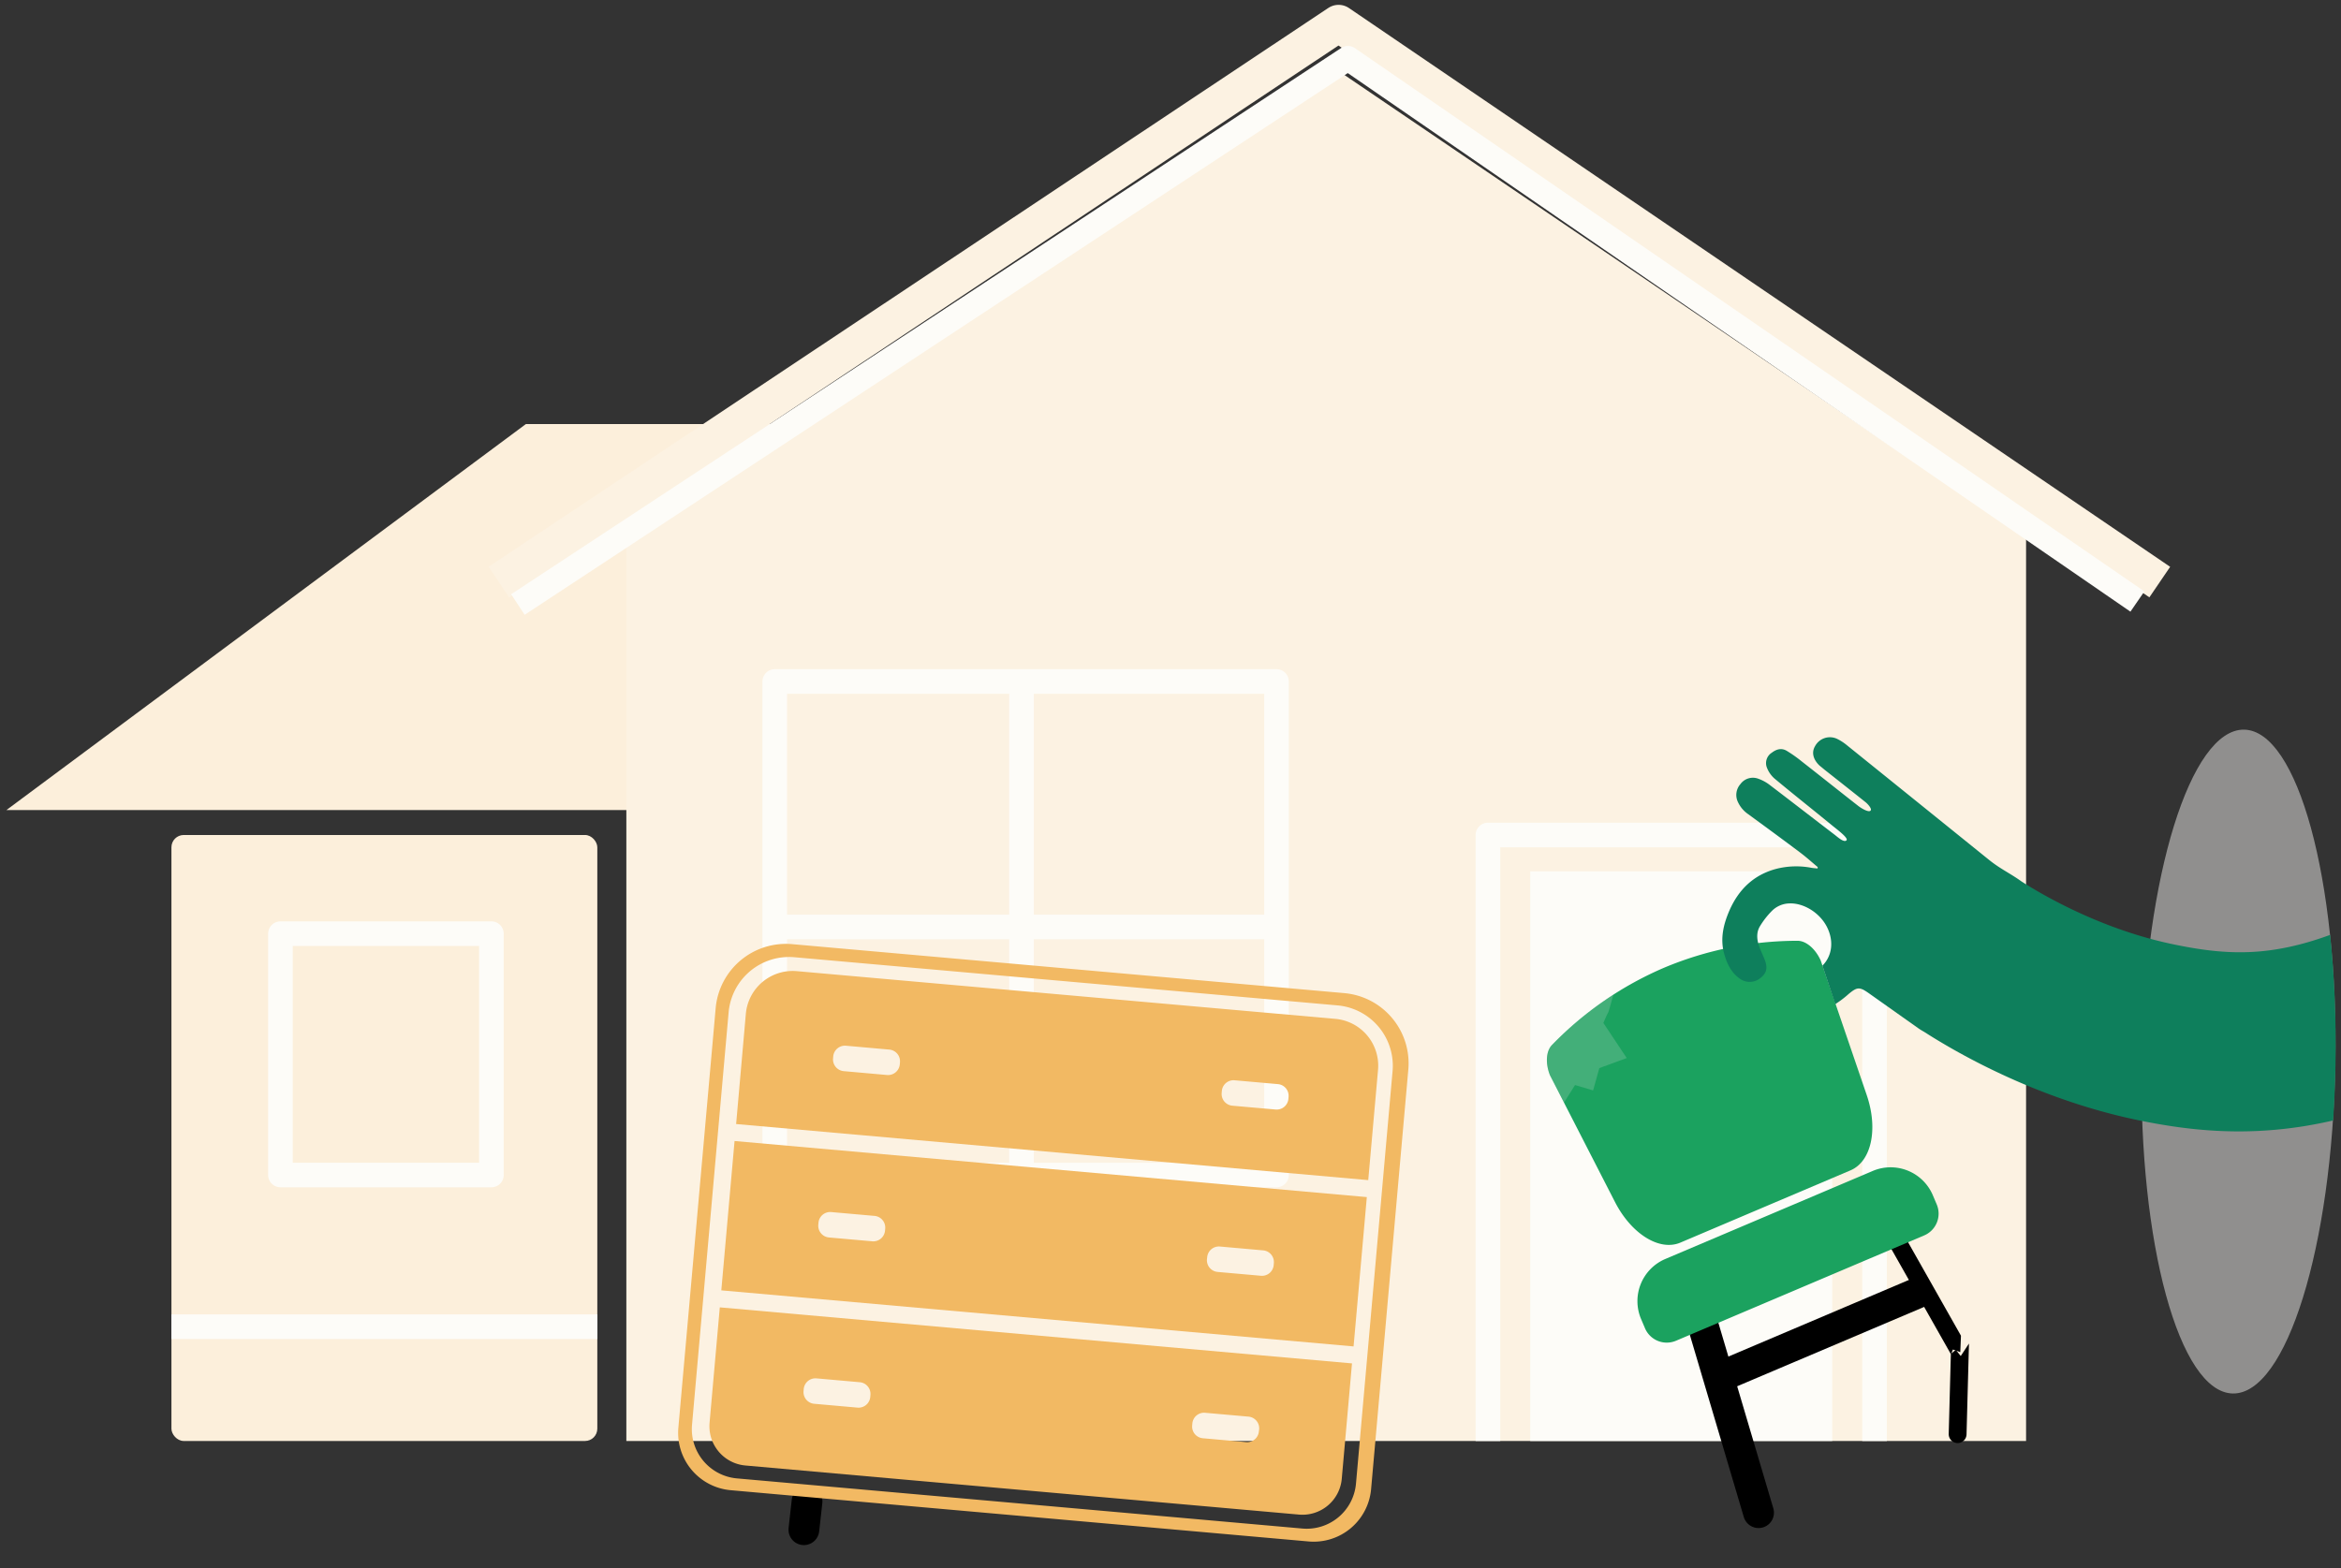 <svg xmlns="http://www.w3.org/2000/svg" xmlns:xlink="http://www.w3.org/1999/xlink" width="761" height="510" viewBox="0 0 761 510">
  <rect x="0" y="0" width="761" height="510" fill="#333333" stroke="none"/>
  <defs>
    <clipPath id="clip-path">
      <path id="Path_1356" data-name="Path 1356" d="M17.746,84.3c-7.368,0-13.563-8.8-14.4-20.467L0,17.706C.093,13.54,1.891,9.943,4.432,8.882A112.244,112.244,0,0,1,47.774,0,112.238,112.238,0,0,1,91.11,8.882c2.541,1.062,4.339,4.641,4.432,8.824l-3.33,46.109c-.841,11.666-7.037,20.467-14.4,20.467Z" transform="translate(0 0)" fill="none"/>
    </clipPath>
    <clipPath id="clip-path-2">
      <path id="Union_59" data-name="Union 59" d="M176.9,223.826c-5.934-1.146-11.335-7.954-15.775-18.867l-10.689-12.785-2-49.228L68.648,121.3,0,97.606s3.625-62.392,3.625-63.2S36.045,0,36.045,0L180.416,7.621l-.011.708a9.459,9.459,0,0,1,1.894-.158c17.388.3,30.641,48.864,29.6,108.463S195.92,224.3,178.532,224a9.425,9.425,0,0,1-1.338-.119l0,.291Z" transform="translate(2672.217 6837.077)" fill="#412727"/>
    </clipPath>
    <clipPath id="clip-path-3">
      <path id="Path_2472" data-name="Path 2472" d="M36.938,92.817l-2.8-16.556L16.72,76.61l-5.93,2.83L1.97,76.61,0,58.68,15.58,42.23l12.53-2.97L11.48,19.04,19.57,3.28,53.39,0l59.6,61.72,36.67,23.39,59.82,2.57v67.81l-77-1.52L83.06,131.22,48.57,102.91Z" transform="translate(-3.12 -3.28)" fill="none"/>
    </clipPath>
  </defs>
  <g id="Household-illustration" transform="translate(-7142 -3175)">
    <rect id="Rectangle_7069" data-name="Rectangle 7069" width="761" height="510" transform="translate(7142 3175)" fill="none"/>
    <path id="Path_2352" data-name="Path 2352" d="M107.93,0c59.608,0,107.93,14.1,107.93,31.488S167.538,62.976,107.93,62.976,0,48.879,0,31.488,48.322,0,107.93,0Z" transform="matrix(-0.017, 1, -1, -0.017, 7903, 3412.798)" fill="#eeedeb" opacity="0.5"/>
    <g id="Group_4305" data-name="Group 4305" transform="translate(7144.087 3182.574)">
      <path id="Path_2175" data-name="Path 2175" d="M2636.52,15300.443H2530.628l-168.857,125.509H2636.52Z" transform="translate(-2361.77 -15170.12)" fill="#fcefdb"/>
      <path id="Path_936" data-name="Path 936" d="M460.605,43.463V337.206H5.59V43.463l231.426-151.8Z" transform="translate(195.933 123.786)" fill="#fcf2e2"/>
      <path id="Path_935" data-name="Path 935" d="M10.56,199.363V14.12h98.164V199.363" transform="translate(484.797 261.63)" fill="#fdfcf8"/>
      <path id="Path_1926" data-name="Path 1926" d="M173.672,174.593V14.12H10.56V174.593Z" transform="translate(239.203 199.908)" fill="none" stroke="#fdfcf8" stroke-linejoin="round" stroke-width="8"/>
      <path id="Path_937" data-name="Path 937" d="M3.57,187.073,276.521,5.37l266.948,181.7" transform="translate(156.531 -5.37)" fill="none" stroke="#fcf2e2" stroke-linejoin="round" stroke-width="12"/>
      <path id="Path_2177" data-name="Path 2177" d="M3.57,183,273.39,5.37,530.03,182.023" transform="translate(162.7 6.002)" fill="none" stroke="#fdfcf8" stroke-linejoin="round" stroke-width="8"/>
      <path id="Path_2172" data-name="Path 2172" d="M10.56,211.169V14.12H136.237V211.169" transform="translate(471.041 249.824)" fill="none" stroke="#fdfcf8" stroke-linejoin="round" stroke-width="8"/>
      <ellipse id="Ellipse_576" data-name="Ellipse 576" cx="6.141" cy="6.141" rx="6.141" ry="6.141" transform="translate(571.091 365.058)" fill="#fcefdb"/>
      <path id="Path_2173" data-name="Path 2173" d="M2186.3,16645.822h162.962" transform="translate(-1937.804 -16351.983)" fill="none" stroke="#fdfcf8" stroke-width="8"/>
      <path id="Path_2174" data-name="Path 2174" d="M0,0H162.963" transform="translate(329.978 375.318) rotate(-90)" fill="none" stroke="#fdfcf8" stroke-width="8"/>
      <rect id="Rectangle_6976" data-name="Rectangle 6976" width="138.442" height="197.05" rx="4" transform="translate(53.642 263.943)" fill="#fcefdb"/>
      <path id="Path_2176" data-name="Path 2176" d="M79.146,92.593V14.12H10.56V92.593Z" transform="translate(78.513 281.908)" fill="none" stroke="#fdfcf8" stroke-linejoin="round" stroke-width="8"/>
      <path id="Path_2178" data-name="Path 2178" d="M2186.3,16645.822h138.442" transform="translate(-2132.658 -16221.982)" fill="none" stroke="#fdfcf8" stroke-width="8"/>
    </g>
    <g id="Group_4303" data-name="Group 4303" transform="translate(5078.484 -3651.212)">
      <g id="Layer_2" data-name="Layer 2" transform="matrix(0.921, -0.391, 0.391, 0.921, 2557.04, 7161.024)">
        <g id="Layer_1" data-name="Layer 1" transform="translate(0 0)">
          <line id="Line_229" data-name="Line 229" y1="66.918" x2="7.635" transform="translate(10.541 108.096)" fill="none" stroke="#000" stroke-linecap="round" stroke-linejoin="round" stroke-width="10"/>
          <line id="Line_230" data-name="Line 230" x2="69.233" transform="translate(16.864 129.485)" fill="none" stroke="#000" stroke-linecap="round" stroke-linejoin="round" stroke-width="10"/>
          <path id="Path_1354" data-name="Path 1354" d="M17.746,84.3c-7.368,0-13.563-8.8-14.4-20.467L0,17.706C.093,13.54,1.891,9.943,4.432,8.882A112.244,112.244,0,0,1,47.774,0,112.238,112.238,0,0,1,91.11,8.882c2.541,1.062,4.339,4.641,4.432,8.824l-3.33,46.109c-.841,11.666-7.037,20.467-14.4,20.467Z" transform="translate(3.713 0)" fill="#1ba25f"/>
          <g id="Group_4047" data-name="Group 4047" transform="translate(3.713 0)" clip-path="url(#clip-path)">
            <path id="Path_1355" data-name="Path 1355" d="M33.642.255s-3.835,4.914-4.125,5.036S26.843,7.71,26.843,7.71l2.529,13.476-9.468-.47-4.7,5.888-4.728-3.9L4.844,26.628,0,13.285,5.6,5.349,33.642,0Z" transform="translate(-4.229 1.091)" fill="#e4e4e4" opacity="0.2"/>
          </g>
          <path id="Path_1357" data-name="Path 1357" d="M6.174,45.707l1.88,1.74L10.345,42.6,5.785,2.574A2.9,2.9,0,0,0,.019,3.23L5,46.92Z" transform="translate(83.201 105.168)"/>
          <path id="Path_1358" data-name="Path 1358" d="M14.306,30.84a2.53,2.53,0,0,0,.307-.116,2.9,2.9,0,0,0,1.439-3.84L3.823,0,3.2,4.821.882,3.724,0,5.581l10.785,23.7a2.9,2.9,0,0,0,3.521,1.555Z" transform="translate(92.438 148.246) rotate(49)"/>
          <path id="Path_1359" data-name="Path 1359" d="M7.687,0h87.6a7.687,7.687,0,0,1,7.687,7.687v3.226A14.886,14.886,0,0,1,88.1,25.816H14.886A14.886,14.886,0,0,1,0,10.906V7.681A7.687,7.687,0,0,1,7.687,0Z" transform="translate(102.973 113.102) rotate(180)" fill="#1ba25f"/>
        </g>
      </g>
    </g>
    <g id="Layer_2-2" data-name="Layer 2" transform="translate(7362.443 3481.921)">
      <g id="Layer_1-2" data-name="Layer 1" transform="translate(0 0)">
        <line id="Line_210" data-name="Line 210" y1="9.2" x2="1.028" transform="translate(40.877 181.298)" fill="none" stroke="#000" stroke-linecap="round" stroke-linejoin="round" stroke-width="10"/>
        <path id="Path_1220" data-name="Path 1220" d="M216.551,16.013,37.043.089A22.938,22.938,0,0,0,12.2,20.909L.071,157.341a18.735,18.735,0,0,0,17.005,20.31l187.876,16.667a18.73,18.73,0,0,0,20.31-17l12.1-136.432a22.933,22.933,0,0,0-20.815-24.873Zm3.8,159.487a16.08,16.08,0,0,1-17.46,14.616l-183.756-16.3A16.08,16.08,0,0,1,4.518,156.36L16.411,22.251A19.733,19.733,0,0,1,37.8,4.342L214.344,20.005a19.722,19.722,0,0,1,17.9,21.391Z" transform="translate(0.003 0)" fill="#f2b963"/>
        <path id="Path_1221" data-name="Path 1221" d="M34,65.665,239.485,83.9l3.183-35.857a15.292,15.292,0,0,0-13.862-16.579L53.745,15.951A15.292,15.292,0,0,0,37.16,29.813Zm157.9-10.79a3.815,3.815,0,0,1,4.147-3.438l14.072,1.248a3.815,3.815,0,0,1,3.465,4.142l-.055.654a3.82,3.82,0,0,1-4.147,3.465L195.311,59.7a3.82,3.82,0,0,1-3.471-4.142ZM65.566,43.674A3.831,3.831,0,0,1,69.713,40.2l14.072,1.253A3.82,3.82,0,0,1,87.257,45.6l-.055.649a3.826,3.826,0,0,1-4.147,3.471L68.981,48.465a3.826,3.826,0,0,1-3.471-4.147Z" transform="translate(-15.146 -7.08)" fill="#f2b963"/>
        <path id="Path_1222" data-name="Path 1222" d="M230.845,182.411l4.308-48.56L29.618,115.62h0L25.31,164.18h0ZM183.261,153.4a3.815,3.815,0,0,1,4.142-3.471l14.056,1.248a3.82,3.82,0,0,1,3.471,4.147l-.055.649a3.82,3.82,0,0,1-4.147,3.465l-14.072-1.248a3.82,3.82,0,0,1-3.471-4.142ZM56.9,142.185a3.82,3.82,0,0,1,4.147-3.465l14.072,1.248a3.82,3.82,0,0,1,3.471,4.142l-.061.649a3.815,3.815,0,0,1-4.142,3.471l-14.072-1.248a3.82,3.82,0,0,1-3.471-4.147Z" transform="translate(-11.275 -51.513)" fill="#f2b963"/>
        <path id="Path_1223" data-name="Path 1223" d="M21.716,213.17h0l-3.327,37.515a12.825,12.825,0,0,0,11.644,13.906L210,280.554A12.819,12.819,0,0,0,223.9,268.911l3.327-37.521Zm48.91,29.137a3.82,3.82,0,0,1-4.147,3.465l-14.072-1.248a3.815,3.815,0,0,1-3.465-4.142l.055-.654a3.82,3.82,0,0,1,4.147-3.465l14.072,1.248a3.815,3.815,0,0,1,3.465,4.142Zm126.33,11.206a3.82,3.82,0,0,1-4.142,3.471l-14.072-1.253a3.815,3.815,0,0,1-3.471-4.142l.055-.649a3.826,3.826,0,0,1,4.175-3.488l14.072,1.248a3.826,3.826,0,0,1,3.471,4.147Z" transform="translate(-8.169 -94.974)" fill="#f2b963"/>
      </g>
    </g>
    <g id="Mask_Group_290" data-name="Mask Group 290" transform="translate(5017.1 -3432.622)" clip-path="url(#clip-path-2)">
      <g id="Layer_2-3" data-name="Layer 2" transform="translate(2669.242 6854.349) rotate(-9)">
        <g id="Layer_1-3" data-name="Layer 1" transform="translate(5.926 0.939)">
          <g id="Group_4367" data-name="Group 4367" clip-path="url(#clip-path-3)">
            <path id="Path_2471" data-name="Path 2471" d="M206.69,90.43l-1.45.37c-24,5.94-38.72,3.41-56-3-23.24-8.5-40.95-23.11-46.9-28.43-3.15-3.13-6.15-5.07-9.33-8.59q-19.86-22-39.76-44a15.88,15.88,0,0,0-2.93-2.62,5.47,5.47,0,0,0-7.38,1.31c-1.47,1.77-1.3,4.15.48,6.45.47.52.94,1.05,1.4,1.58,3.81,4.13,7.63,8.26,11.42,12.41.75.81,1.82,2.51,1.32,3-.63.71-2.73-1-3.7-2-5.33-5.72-10.6-11.5-15.93-17.22a43.209,43.209,0,0,0-4.34-4.22c-1.55-1.25-3.22-1-4.86-.12a4,4,0,0,0-2.38,4.22,9,9,0,0,0,1.95,4.22c5.25,6,10.68,11.88,16,17.86,1.46,1.65,4.68,4.9,4,5.6C47.41,38,45.76,36,44.85,35c-6.18-6.49-12.3-13-18.5-19.49A13.4,13.4,0,0,0,23.05,13a5,5,0,0,0-6,.85,5.29,5.29,0,0,0-1.69,5.63,9.7,9.7,0,0,0,2.71,4.44c4.91,4.93,9.77,9.85,14.6,14.83,1.76,1.81,3.35,3.78,5,5.67l-.13.44c-.63-.18-1.29-.32-1.89-.52a26.35,26.35,0,0,0-11.37-1.47c-7.59.77-13.18,4.74-17.22,11.07C4.5,58,2.62,62.42,3.23,67.6c.41,3.4,1.39,6.54,4,8.93a5.45,5.45,0,0,0,6.48.55c2.14-1.21,2.79-2.78,2.25-5.5-.34-1.57-.82-3.06-1.12-4.61-.43-2.32-.27-4.65,1.23-6.45a26.57,26.57,0,0,1,4.64-4.35,8.26,8.26,0,0,1,5.81-1.55c4.74.46,9.52,4.57,11.09,9.58,2,6.35-1,12.26-7.17,13.82-1.92.48-4.06.2-6.1.14-1.21,0-2.4-.44-3.6-.47A5.69,5.69,0,0,0,15,82.56c-.46,2.75.51,4.7,3.42,6.49A16.51,16.51,0,0,0,30.6,91.18a32.37,32.37,0,0,0,10.54-4.44c3.13-1.86,3.88-1.77,6.55.82l14.13,13.79c.61.59,1.34,1.14,1.92,1.65h0c9.75,8.67,33.58,27.84,65.36,39.53,14,5.16,30.54,9.83,51.33,9.83a152,152,0,0,0,25.82-2.3c.76-8.43,1.24-17.26,1.4-26.36C207.85,112.1,207.5,100.92,206.69,90.43Z" transform="translate(-3.12 -3.28)" fill="#0e7f5c"/>
          </g>
        </g>
      </g>
    </g>
  </g>
</svg>
